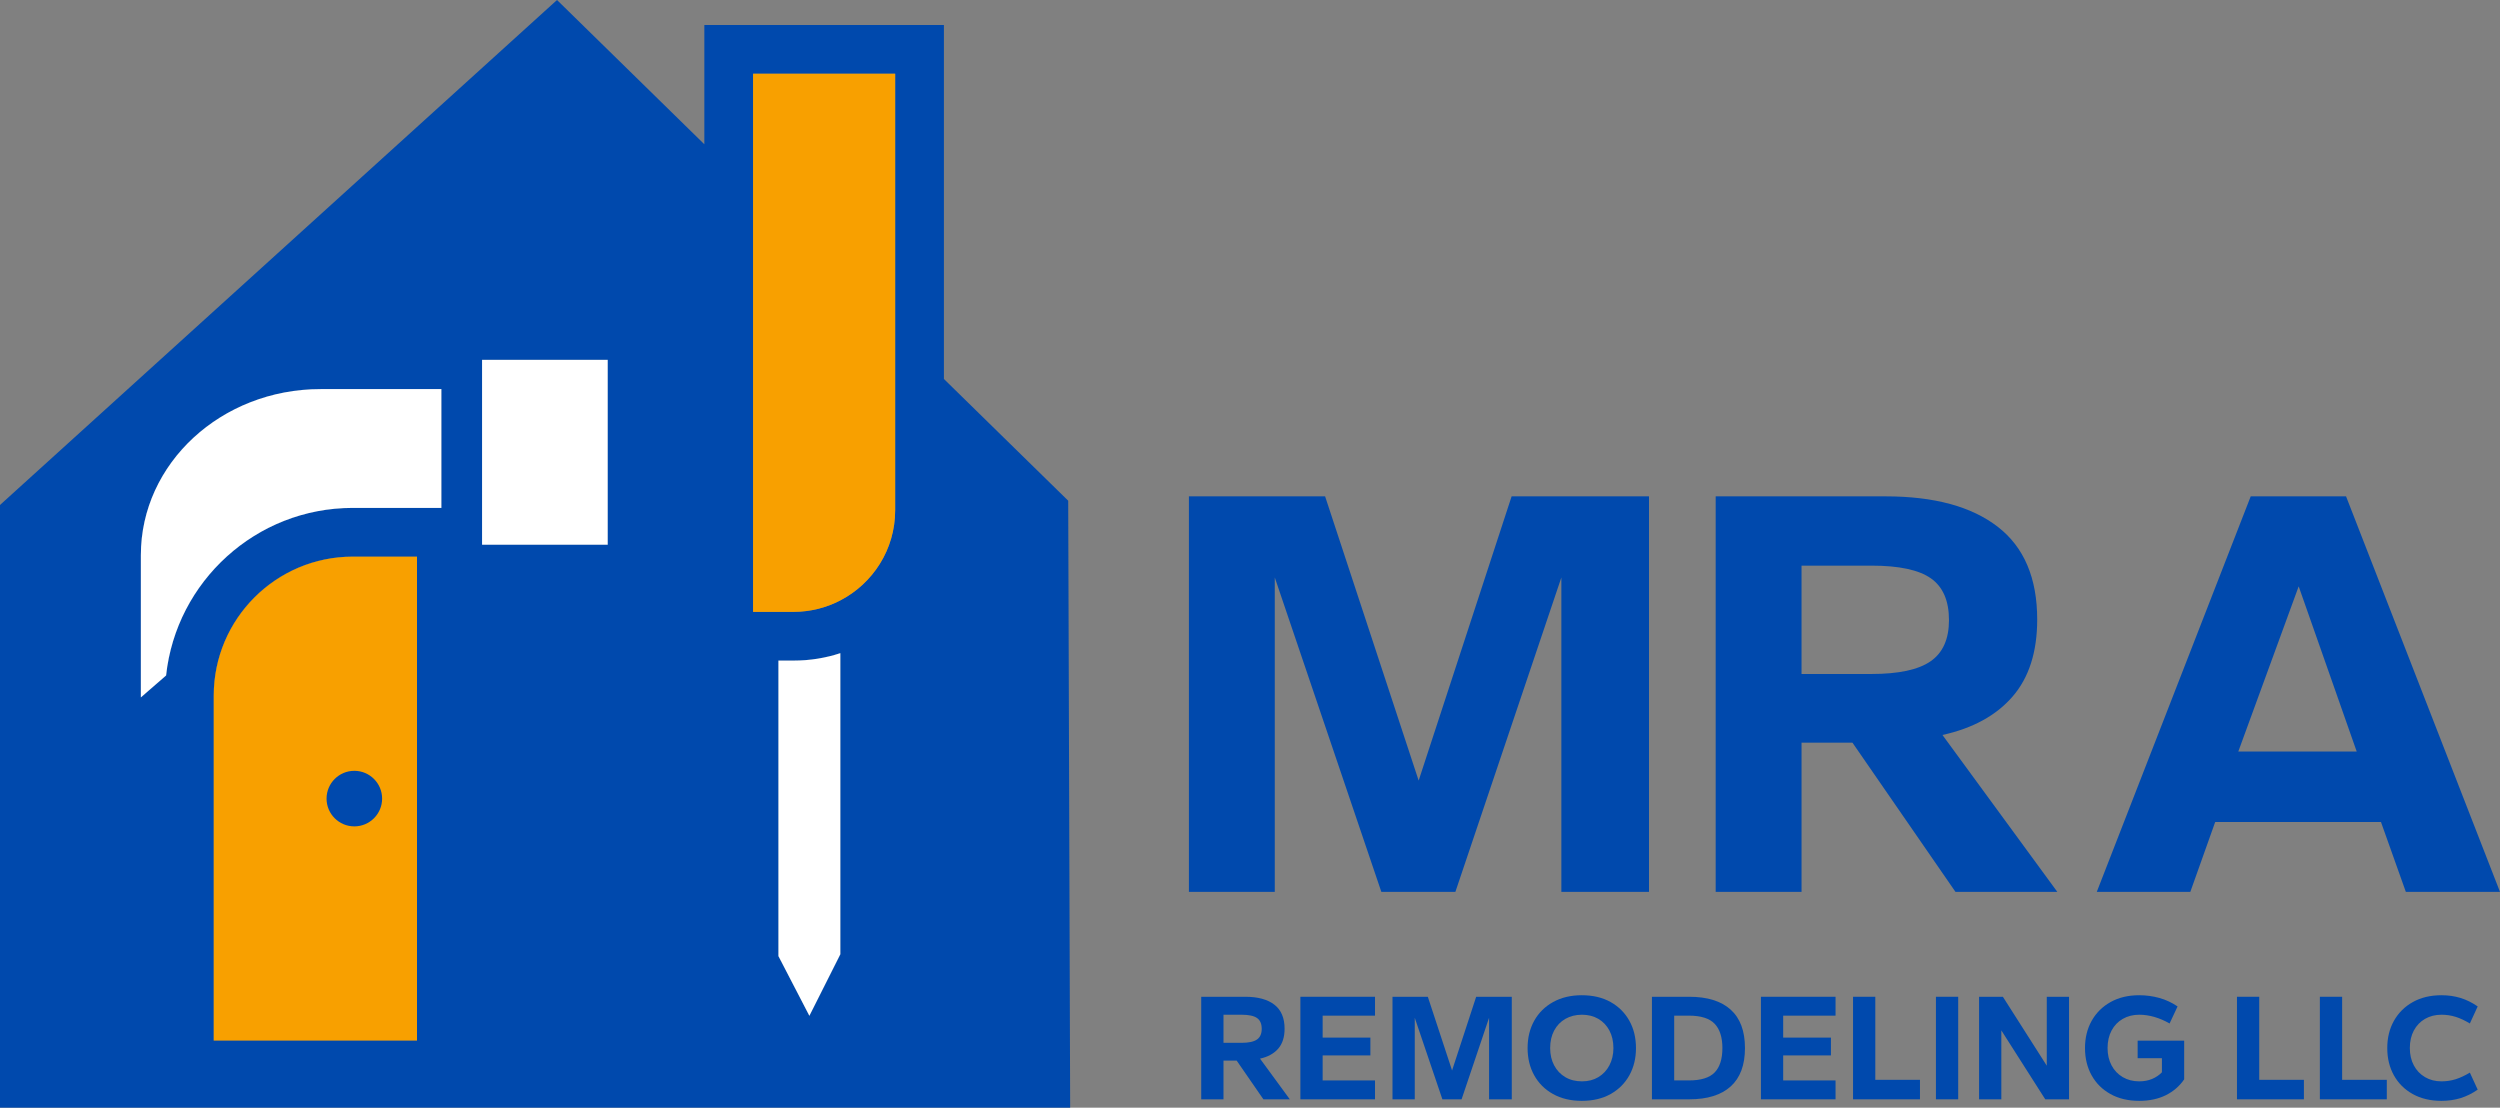 <svg xmlns="http://www.w3.org/2000/svg" id="Layer_2" data-name="Layer 2" width="1128.476" height="500" viewBox="0 0 1128.476 500"><rect x="0" y="0" width="1128.476" height="500" fill="#808080" stroke="none"/><g id="Layer_1-2" data-name="Layer 1"><g><g><path d="M482.178,226.018l-56.105-54.95V11.276h-108.141v53.85L251.431,0,0,227.943v272.057h483.058l-.88-273.982ZM63.586,250.55c0-41.364,36.304-74.917,81.133-74.917h54.511v53.63h-40.044c-43.62,0-79.648,33.168-84.214,75.633l-11.387,9.901v-64.246ZM96.48,469.692v-155.721c0-34.598,28.163-62.706,62.706-62.706h29.043v218.427h-91.749ZM274.312,245.875h-56.711v-83.443h56.711v83.443ZM379.318,430.748l-13.972,27.778-13.972-26.953v-133.388h6.821c7.371,0,14.466-1.155,21.123-3.355v135.918ZM404.071,230.308c0,17.712-10.066,33.058-24.752,40.704-6.326,3.301-13.532,5.171-21.123,5.171h-18.262V33.279h64.137v197.03Z" fill="#0049ad"></path><path d="M159.186,251.265h29.043v218.427h-91.749v-155.721c0-34.598,28.163-62.706,62.706-62.706Z" fill="#0049ad"></path><path d="M199.23,175.633v53.63h-40.044c-43.62,0-79.648,33.168-84.214,75.633l-11.387,9.901v-64.246c0-41.364,36.304-74.917,81.133-74.917h54.511Z" fill="#0049ad"></path><rect x="217.601" y="162.431" width="56.711" height="83.443" fill="#0049ad"></rect><path d="M379.318,294.83v135.918l-13.972,27.778-13.972-26.953v-133.388h6.821c7.371,0,14.466-1.155,21.123-3.355Z" fill="#0049ad"></path><rect x="217.601" y="162.431" width="56.711" height="83.443" fill="#fff"></rect><path d="M379.318,294.83v135.918l-13.972,27.778-13.972-26.953v-133.388h6.821c7.371,0,14.466-1.155,21.123-3.355Z" fill="#fff"></path><path d="M404.071,33.279v197.03c0,17.712-10.066,33.058-24.752,40.704-6.326,3.301-13.532,5.171-21.123,5.171h-18.262V33.279h64.137Z" fill="#f8a000"></path><path d="M199.23,175.633v53.63h-40.044c-43.62,0-79.648,33.168-84.214,75.633l-11.387,9.901v-64.246c0-41.364,36.304-74.917,81.133-74.917h54.511Z" fill="#fff"></path><path d="M188.229,251.265v218.427h-91.749v-155.721c0-34.598,28.163-62.706,62.706-62.706h29.043Z" fill="#f8a000"></path><circle cx="159.944" cy="360.481" r="12.54" fill="#0049ad"></circle></g><path d="M536.664,402.592v-178.542h61.474l42.229,128.294,41.963-128.294h62.011v178.542h-39.558v-141.925l-47.843,141.925h-33.41l-48.109-141.925v141.925h-38.756Z" fill="#0049ad"></path><path d="M774.442,402.592v-178.542h76.71c21.916,0,38.797,4.59,50.649,13.764,11.847,9.179,17.773,23.119,17.773,41.83,0,14.612-3.7,26.193-11.091,34.747-7.398,8.553-17.955,14.344-31.675,17.372l51.853,70.83h-45.973l-46.507-67.354h-22.984v67.354h-38.756ZM813.198,304.232h31.537c12.297,0,21.203-1.912,26.73-5.747,5.52-3.828,8.285-10.023,8.285-18.576,0-8.727-2.719-15.008-8.152-18.841-5.438-3.831-14.392-5.747-26.863-5.747h-31.537v48.912Z" fill="#0049ad"></path><path d="M946.459,402.592l69.493-178.542h43.031l69.493,178.542h-42.497l-11.226-31.539h-74.839l-11.226,31.539h-42.229ZM1010.338,339.247h53.458l-26.193-74.571-27.264,74.571Z" fill="#0049ad"></path><g><path d="M542.222,496.22v-46.289h19.888c5.682,0,10.059,1.189,13.131,3.57,3.072,2.378,4.609,5.994,4.609,10.844,0,3.787-.959,6.791-2.876,9.007-1.917,2.219-4.655,3.719-8.212,4.505l13.445,18.363h-11.92l-12.057-17.462h-5.96v17.462h-10.047ZM552.269,470.72h8.179c3.188,0,5.496-.495,6.929-1.491,1.431-.993,2.149-2.598,2.149-4.814,0-2.265-.706-3.893-2.115-4.887s-3.732-1.489-6.963-1.489h-8.179v12.681Z" fill="#0049ad"></path><path d="M586.986,496.22v-46.289h33.678v8.524h-23.632v9.909h21.551v8.038h-21.551v11.294h23.632v8.524h-33.678Z" fill="#0049ad"></path><path d="M628.563,496.22v-46.289h15.939l10.948,33.263,10.878-33.263h16.077v46.289h-10.255v-36.796l-12.406,36.796h-8.662l-12.473-36.796v36.796h-10.047Z" fill="#0049ad"></path><path d="M714.002,496.913c-4.988,0-9.319-1.027-12.993-3.084-3.674-2.054-6.504-4.875-8.488-8.454-1.987-3.579-2.98-7.681-2.98-12.299,0-4.621.993-8.72,2.98-12.302,1.984-3.579,4.826-6.397,8.522-8.454,3.695-2.054,8.017-3.084,12.959-3.084,5.034,0,9.377,1.03,13.027,3.084,3.649,2.057,6.467,4.875,8.454,8.454,1.987,3.582,2.98,7.681,2.98,12.302,0,4.619-.993,8.72-2.98,12.299-1.987,3.579-4.805,6.4-8.454,8.454-3.649,2.057-7.992,3.084-13.027,3.084ZM714.14,488.111c2.772,0,5.22-.633,7.347-1.904,2.124-1.271,3.787-3.05,4.988-5.336,1.201-2.286,1.803-4.884,1.803-7.794,0-3.004-.602-5.636-1.803-7.901-1.201-2.262-2.864-4.019-4.988-5.266-2.127-1.247-4.599-1.871-7.415-1.871-2.818,0-5.315.624-7.485,1.871-2.173,1.247-3.857,3.004-5.058,5.266-1.201,2.265-1.801,4.896-1.801,7.901,0,2.956.599,5.566,1.801,7.828,1.201,2.265,2.876,4.031,5.025,5.302s4.677,1.904,7.586,1.904Z" fill="#0049ad"></path><path d="M745.67,496.22v-46.289h16.838c8.179,0,14.414,1.941,18.711,5.822,4.295,3.879,6.443,9.655,6.443,17.324s-2.149,13.442-6.443,17.324c-4.297,3.879-10.532,5.82-18.711,5.82h-16.838ZM755.716,487.695h6.654c5.404,0,9.273-1.199,11.608-3.603,2.332-2.4,3.497-6.073,3.497-11.016,0-4.851-1.165-8.5-3.497-10.951-2.335-2.448-6.204-3.671-11.608-3.671h-6.654v29.241Z" fill="#0049ad"></path><path d="M794.869,496.22v-46.289h33.678v8.524h-23.632v9.909h21.551v8.038h-21.551v11.294h23.632v8.524h-33.678Z" fill="#0049ad"></path><path d="M836.445,496.22v-46.289h10.047v37.49h20.166v8.8h-30.213Z" fill="#0049ad"></path><path d="M873.865,496.22v-46.289h10.047v46.289h-10.047Z" fill="#0049ad"></path><path d="M893.337,496.22v-46.289h10.74l19.818,31.114v-31.114h10.049v46.289h-10.74l-19.82-31.114v31.114h-10.047Z" fill="#0049ad"></path><path d="M965.61,496.913c-4.988,0-9.319-1.027-12.993-3.084-3.674-2.054-6.504-4.875-8.488-8.454-1.987-3.579-2.98-7.681-2.98-12.299,0-4.621,1.005-8.72,3.014-12.302,2.011-3.579,4.851-6.397,8.524-8.454,3.671-2.054,7.98-3.084,12.923-3.084,3.094,0,6.11.406,9.044,1.213,2.932.81,5.692,2.091,8.28,3.845l-3.603,7.693c-2.265-1.293-4.551-2.274-6.859-2.946-2.31-.667-4.599-1.003-6.861-1.003-2.772,0-5.244.624-7.415,1.871-2.173,1.247-3.857,3.004-5.058,5.266-1.201,2.265-1.801,4.896-1.801,7.901,0,2.956.599,5.566,1.801,7.828,1.201,2.265,2.886,4.031,5.058,5.302,2.17,1.271,4.643,1.904,7.415,1.904,2.124,0,4.053-.355,5.786-1.073,1.733-.715,3.222-1.721,4.471-3.014v-6.376h-10.951v-7.901h20.997v17.464c-2.078,3.048-4.829,5.428-8.246,7.137-3.42,1.709-7.439,2.564-12.057,2.564Z" fill="#0049ad"></path><path d="M1009.748,496.22v-46.289h10.047v37.49h20.166v8.8h-30.213Z" fill="#0049ad"></path><path d="M1047.167,496.22v-46.289h10.047v37.49h20.166v8.8h-30.213Z" fill="#0049ad"></path><path d="M1102.051,496.913c-4.988,0-9.319-1.027-12.993-3.084-3.674-2.054-6.504-4.875-8.488-8.454-1.987-3.579-2.98-7.681-2.98-12.299,0-4.621,1.005-8.72,3.014-12.302,2.011-3.579,4.851-6.397,8.524-8.454,3.671-2.054,7.98-3.084,12.923-3.084,3.05,0,5.902.406,8.558,1.213,2.656.81,5.254,2.091,7.797,3.845l-3.536,7.693c-2.216-1.339-4.343-2.332-6.373-2.98-2.035-.645-4.184-.969-6.446-.969-2.772,0-5.244.624-7.415,1.871-2.173,1.247-3.857,3.004-5.058,5.266-1.201,2.265-1.801,4.896-1.801,7.901,0,2.956.599,5.566,1.801,7.828,1.201,2.265,2.886,4.031,5.058,5.302,2.17,1.271,4.643,1.904,7.415,1.904,2.262,0,4.411-.321,6.446-.969,2.03-.645,4.157-1.639,6.373-2.98l3.536,7.693c-2.542,1.755-5.141,3.038-7.797,3.845s-5.508,1.213-8.558,1.213Z" fill="#0049ad"></path></g></g></g></svg>